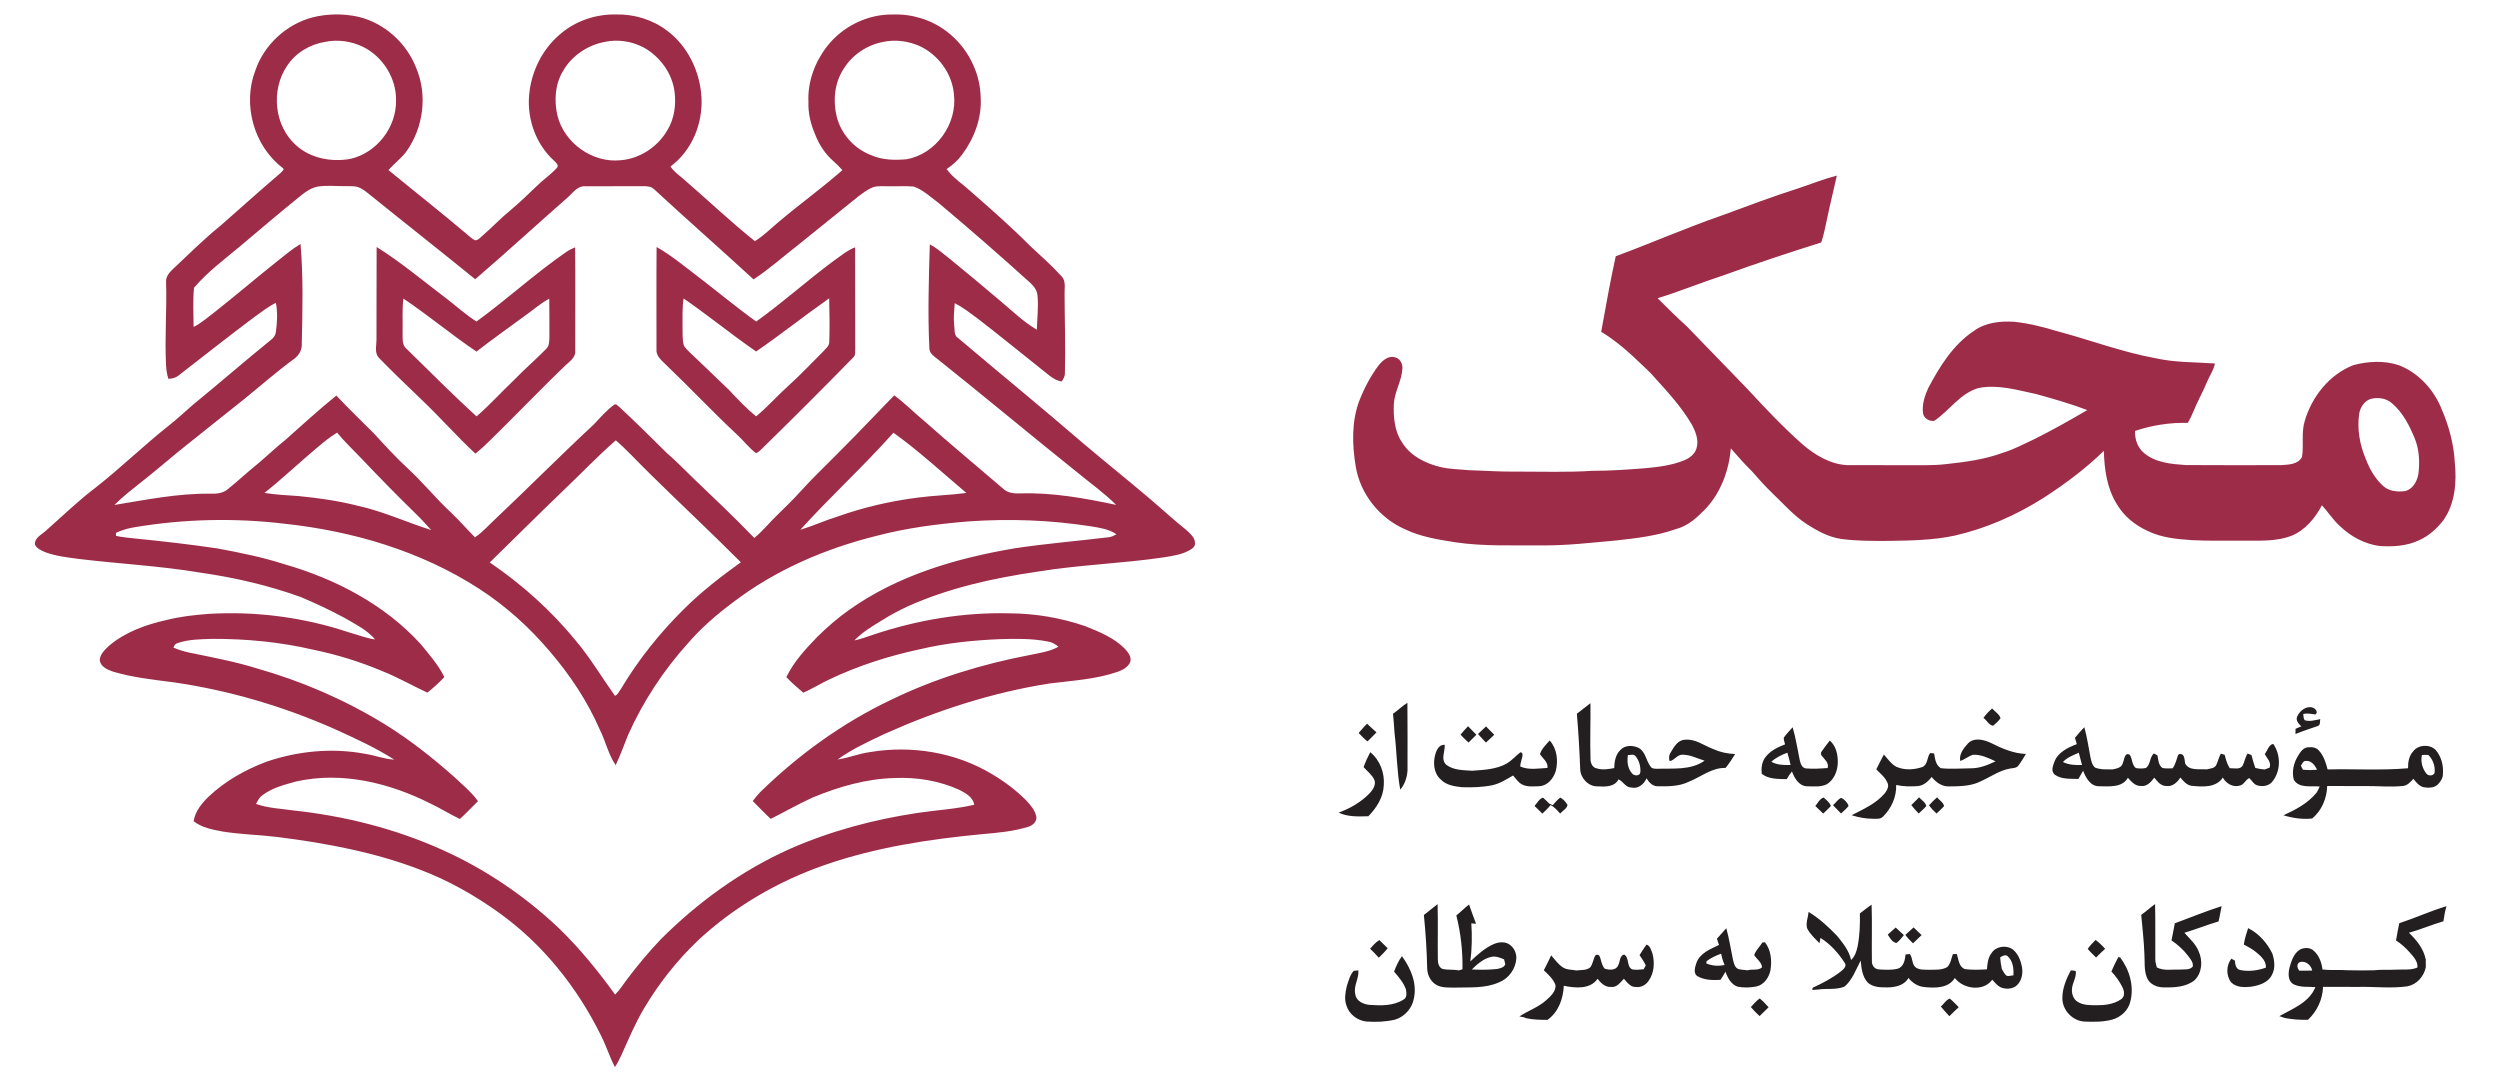 <?xml version="1.0" encoding="utf-8"?>
<!-- Generator: Adobe Illustrator 17.0.0, SVG Export Plug-In . SVG Version: 6.00 Build 0)  -->
<!DOCTYPE svg PUBLIC "-//W3C//DTD SVG 1.1//EN" "http://www.w3.org/Graphics/SVG/1.1/DTD/svg11.dtd">
<svg version="1.1" id="Layer_1" xmlns="http://www.w3.org/2000/svg" xmlns:xlink="http://www.w3.org/1999/xlink" x="0px" y="0px"
	 width="115px" height="50px" viewBox="0 0 115 50" enable-background="new 0 0 115 50" xml:space="preserve">
<g>
	<path fill="#9D2C49" d="M14.368,0.802c0.692-0.175,1.429-0.185,2.125-0.027c1.197,0.291,2.212,1.206,2.653,2.353
		c0.527,1.245,0.329,2.74-0.449,3.835c-0.237,0.323-0.568,0.558-0.826,0.861c1.192,0.98,2.405,1.932,3.581,2.93
		c0.125,0.106,0.245,0.221,0.391,0.298c0.156,0.016,0.256-0.139,0.367-0.224c0.432-0.37,0.818-0.789,1.26-1.147
		c0.407-0.345,0.797-0.708,1.177-1.082c0.31-0.309,0.676-0.557,0.973-0.879c0.104-0.123-0.047-0.239-0.127-0.322
		c-0.827-0.742-1.243-1.887-1.156-2.987C24.42,3.343,24.916,2.3,25.734,1.6c0.709-0.627,1.66-0.956,2.604-0.934
		c0.845-0.021,1.696,0.242,2.368,0.759c0.943,0.716,1.497,1.88,1.562,3.053c0.069,1.203-0.443,2.459-1.426,3.179
		c0.14,0.222,0.356,0.374,0.554,0.54c1.114,0.959,2.179,1.978,3.328,2.896c0.408-0.249,0.742-0.593,1.107-0.895
		c0.958-0.809,1.976-1.544,2.919-2.371c-0.127-0.145-0.262-0.283-0.407-0.409c-0.39-0.337-0.677-0.781-0.857-1.261
		c-0.198-0.462-0.317-0.961-0.298-1.466c-0.045-0.918,0.293-1.831,0.851-2.551c0.714-0.924,1.867-1.493,3.038-1.473
		c0.884-0.031,1.773,0.245,2.476,0.783c0.936,0.709,1.536,1.854,1.558,3.03c0.058,0.947-0.295,1.883-0.856,2.635
		c-0.192,0.264-0.441,0.481-0.711,0.662c0.294,0.408,0.727,0.677,1.093,1.013c0.926,0.815,1.858,1.625,2.728,2.502
		c0.491,0.462,1.002,0.906,1.456,1.406c0.223,0.216,0.141,0.547,0.149,0.823c0.004,1.213,0.049,2.427,0.015,3.639
		c0.006,0.148-0.067,0.276-0.151,0.391c-0.394-0.07-0.669-0.377-0.975-0.606c-0.969-0.766-1.923-1.551-2.902-2.304
		c-0.336-0.247-0.666-0.506-1.039-0.695c-0.027,0.338-0.064,0.677-0.025,1.016c0.024,0.171-0.006,0.369,0.098,0.519
		c1.954,1.654,3.937,3.274,5.876,4.946c0.989,0.838,2.004,1.647,2.991,2.487c0.568,0.479,1.111,0.988,1.694,1.451
		c0.187,0.176,0.449,0.373,0.415,0.662c-0.001,0.126-0.115,0.201-0.208,0.262c-0.369,0.221-0.804,0.28-1.221,0.349
		c-1.929,0.285-3.885,0.34-5.809,0.658c-2.045,0.298-4.088,0.751-5.981,1.599c-0.393,0.19-0.784,0.388-1.151,0.624
		c-0.453,0.28-0.924,0.551-1.295,0.94c0.298-0.059,0.582-0.168,0.869-0.264c2.009-0.672,4.133-1.035,6.254-0.982
		c1.184,0.005,2.368,0.203,3.488,0.588c0.653,0.262,1.333,0.533,1.834,1.045c0.145,0.159,0.312,0.368,0.247,0.598
		c-0.1,0.243-0.349,0.377-0.584,0.46c-1.008,0.346-2.08,0.404-3.13,0.536c-2.604,0.408-5.133,1.223-7.538,2.296
		c-0.758,0.359-1.53,0.708-2.214,1.201c0.504-0.071,0.98-0.272,1.485-0.34c1.914-0.324,3.948,0.008,5.618,1.012
		c0.577,0.343,1.121,0.748,1.593,1.228c0.191,0.208,0.385,0.438,0.446,0.721c0.04,0.231-0.165,0.415-0.369,0.473
		c-0.682,0.216-1.402,0.276-2.112,0.339c-2.449,0.232-4.906,0.606-7.238,1.415c-2.168,0.753-4.197,1.932-5.875,3.504
		c-0.951,0.917-1.778,1.961-2.45,3.098c-0.412,0.69-0.719,1.435-1.05,2.165c-0.084,0.184-0.176,0.365-0.29,0.532
		c-0.245-0.468-0.399-0.976-0.638-1.446c-1.092-2.215-2.677-4.211-4.694-5.652c-1.123-0.807-2.338-1.493-3.633-1.982
		c-2.096-0.806-4.318-1.219-6.539-1.5c-0.84-0.103-1.688-0.119-2.525-0.251c-0.469-0.089-0.963-0.175-1.349-0.476
		c0.068-0.456,0.371-0.827,0.695-1.137c0.756-0.715,1.681-1.234,2.651-1.6c1.445-0.494,3.013-0.647,4.52-0.369
		c0.458,0.069,0.897,0.247,1.363,0.271c-0.86-0.547-1.789-0.973-2.715-1.393c-2.373-1.054-4.887-1.797-7.459-2.166
		c-0.925-0.12-1.86-0.219-2.758-0.487c-0.254-0.085-0.574-0.223-0.617-0.522c0.009-0.279,0.234-0.484,0.422-0.664
		c0.747-0.636,1.696-0.977,2.641-1.188c0.627-0.158,1.271-0.233,1.915-0.282c2.196-0.136,4.42,0.155,6.506,0.855
		c0.394,0.108,0.777,0.264,1.184,0.319c-0.379-0.447-0.917-0.707-1.414-0.996c-0.648-0.349-1.314-0.663-1.992-0.949
		c-1.497-0.544-3.056-0.903-4.631-1.128c-1.857-0.312-3.741-0.405-5.609-0.632c-0.516-0.071-1.043-0.127-1.534-0.311
		c-0.182-0.078-0.39-0.165-0.472-0.359c-0.01-0.306,0.311-0.444,0.503-0.623c0.767-0.675,1.499-1.391,2.316-2.006
		c1.145-0.901,2.192-1.921,3.334-2.826c0.381-0.301,0.737-0.632,1.103-0.951c1.231-1.005,2.43-2.05,3.665-3.049
		c0.084-0.082,0.149-0.186,0.164-0.303c0.062-0.447,0.09-0.906,0.002-1.351c-0.364,0.18-0.682,0.434-1.01,0.668
		c-1.149,0.858-2.271,1.75-3.406,2.626c-0.146,0.134-0.333,0.203-0.532,0.197c-0.058-0.201-0.095-0.407-0.104-0.615
		c-0.067-1.279,0.042-2.558,0.001-3.838c-0.016-0.236,0.142-0.427,0.303-0.579c0.732-0.688,1.444-1.4,2.228-2.031
		c0.911-0.803,1.816-1.615,2.739-2.404c0.053-0.062,0.21-0.163,0.086-0.236c-1.328-1.013-1.849-2.93-1.247-4.484
		C12.151,2.062,13.165,1.121,14.368,0.802 M14.944,1.928c-0.7,0.116-1.358,0.512-1.745,1.112c-0.743,1.098-0.588,2.738,0.408,3.632
		c0.664,0.61,1.632,0.793,2.502,0.638c1.213-0.268,2.129-1.45,2.109-2.689c0.016-1.027-0.607-2.019-1.526-2.47
		C16.154,1.893,15.531,1.805,14.944,1.928 M27.823,1.926c-0.795,0.148-1.528,0.641-1.928,1.348c-0.365,0.604-0.41,1.356-0.255,2.032
		c0.306,1.267,1.607,2.2,2.907,2.065c0.877-0.07,1.69-0.601,2.135-1.355c0.338-0.536,0.429-1.196,0.345-1.817
		c-0.116-0.847-0.677-1.604-1.419-2.016C29.065,1.899,28.424,1.797,27.823,1.926 M40.627,1.928
		c-0.744,0.139-1.425,0.594-1.821,1.242c-0.419,0.64-0.498,1.458-0.318,2.191c0.199,0.8,0.808,1.483,1.58,1.774
		c0.507,0.229,1.076,0.237,1.621,0.192c1.36-0.228,2.362-1.637,2.191-2.995c-0.081-0.954-0.725-1.821-1.589-2.219
		C41.771,1.888,41.183,1.807,40.627,1.928 M13.862,8.979c-0.947,0.764-1.873,1.552-2.802,2.336
		c-0.733,0.615-1.515,1.191-2.136,1.923c-0.056,0.596-0.025,1.201-0.018,1.801c0.338-0.166,0.621-0.418,0.919-0.643
		c0.967-0.764,1.906-1.562,2.869-2.333c0.368-0.291,0.727-0.597,1.13-0.84c0.13,1.517,0.092,3.043,0.058,4.564
		c0.02,0.291-0.124,0.564-0.362,0.727c-0.773,0.567-1.495,1.2-2.239,1.806c-1.023,0.823-2.059,1.631-3.08,2.458
		c-0.553,0.453-1.092,0.921-1.656,1.361c-0.438,0.349-0.886,0.69-1.281,1.089c1.448-0.236,2.899-0.533,4.373-0.518
		c0.29,0.008,0.603-0.004,0.836-0.203c0.48-0.384,0.927-0.808,1.407-1.193c0.421-0.355,0.818-0.736,1.249-1.079
		c0.775-0.686,1.536-1.39,2.343-2.039c0.56,0.594,1.147,1.16,1.724,1.737c0.515,0.558,1.023,1.122,1.584,1.635
		c0.688,0.637,1.278,1.371,1.966,2.008c0.386,0.362,0.729,0.767,1.103,1.141c0.34-0.226,0.608-0.538,0.906-0.813
		c1.528-1.443,3.007-2.937,4.547-4.367c0.301-0.316,0.585-0.654,0.94-0.912c0.09-0.078,0.176,0.045,0.245,0.092
		c0.745,0.691,1.465,1.409,2.188,2.122c0.427,0.373,0.827,0.775,1.23,1.173c0.942,0.899,1.888,1.795,2.792,2.733
		c0.391-0.315,0.701-0.714,1.063-1.059c0.369-0.363,0.743-0.721,1.088-1.107c0.573-0.635,1.199-1.22,1.797-1.832
		c0.845-0.839,1.656-1.71,2.489-2.56c0.488,0.353,0.906,0.788,1.37,1.169c1.2,1.062,2.432,2.089,3.65,3.13
		c0.218,0.21,0.529,0.221,0.814,0.21c1.477-0.043,2.937,0.224,4.375,0.529c-0.535-0.536-1.156-0.975-1.739-1.456
		c-2.152-1.722-4.268-3.489-6.422-5.209c-0.182-0.152-0.445-0.292-0.432-0.567c-0.076-1.582-0.024-3.167,0.021-4.749
		c0.334,0.163,0.603,0.423,0.897,0.645c0.766,0.623,1.527,1.254,2.278,1.895c0.574,0.472,1.106,1.008,1.751,1.384
		c0.009-0.526,0.082-1.054,0.027-1.579c-0.019-0.228-0.159-0.419-0.321-0.569c-1.38-1.247-2.78-2.471-4.205-3.665
		c-0.373-0.276-0.719-0.616-1.163-0.773c-0.386-0.036-0.775-0.003-1.163-0.015c-0.273,0.01-0.566-0.044-0.817,0.09
		c-0.382,0.195-0.701,0.486-1.035,0.751c-0.773,0.621-1.541,1.247-2.315,1.867c-0.679,0.527-1.323,1.105-2.042,1.577
		c-1.519-1.398-3.072-2.758-4.587-4.16c-0.139-0.124-0.334-0.129-0.51-0.127c-0.889,0.005-1.779-0.001-2.668,0.003
		c-0.356-0.01-0.556,0.322-0.797,0.525c-1.419,1.245-2.809,2.522-4.241,3.752c-1.633-1.328-3.289-2.628-4.926-3.951
		c-0.143-0.113-0.29-0.229-0.464-0.288c-0.195-0.06-0.403-0.037-0.603-0.044c-0.41,0.005-0.824-0.043-1.232,0.018
		C14.343,8.629,14.089,8.796,13.862,8.979 M14.546,20.627c-0.801,0.675-1.563,1.395-2.382,2.048c0.525,0.081,1.056,0.11,1.584,0.145
		c0.911,0.089,1.819,0.219,2.707,0.445c1.163,0.255,2.249,0.759,3.38,1.117c-0.242-0.269-0.486-0.536-0.746-0.787
		c-0.833-0.812-1.647-1.643-2.446-2.487c-0.379-0.401-0.787-0.776-1.133-1.208C15.163,20.103,14.855,20.369,14.546,20.627
		 M36.815,24.37c0.586-0.177,1.143-0.434,1.728-0.614c1.193-0.422,2.434-0.71,3.69-0.868c0.737-0.097,1.482-0.114,2.219-0.212
		c-1.107-0.936-2.176-1.926-3.354-2.771C39.728,21.446,38.198,22.839,36.815,24.37 M25.855,22.619
		c-1.12,1.073-2.215,2.173-3.326,3.254c1.482,1.01,2.832,2.217,3.967,3.609c0.666,0.79,1.191,1.686,1.792,2.525
		c0.137-0.047,0.187-0.207,0.272-0.312c0.802-1.345,1.788-2.579,2.902-3.679c0.802-0.8,1.699-1.491,2.617-2.152
		c-1.38-1.383-2.809-2.715-4.199-4.087c-0.52-0.506-1.006-1.046-1.552-1.523C27.469,21.004,26.682,21.833,25.855,22.619
		 M6.213,24.249c-0.303,0.048-0.601,0.129-0.878,0.262c0,0.034,0,0.103,0.001,0.138c0.286,0.072,0.582,0.082,0.873,0.122
		c1.271,0.125,2.54,0.271,3.802,0.459c1.032,0.191,2.063,0.4,3.062,0.722c2.353,0.675,4.617,1.852,6.281,3.678
		c0.393,0.481,0.808,0.955,1.086,1.515c-0.241,0.26-0.506,0.495-0.78,0.716c-0.696-0.321-1.361-0.707-2.075-0.99
		c-1.017-0.428-2.076-0.758-3.157-0.98c-1.523-0.357-3.091-0.508-4.654-0.503c-0.534,0.016-1.084,0.019-1.595,0.191
		c-0.107,0.025-0.172,0.11-0.199,0.212c0.236,0.099,0.48,0.178,0.731,0.23c1.045,0.217,2.097,0.409,3.117,0.729
		c2.053,0.581,4.028,1.438,5.849,2.552c1.14,0.702,2.195,1.533,3.196,2.419c0.386,0.363,0.803,0.701,1.115,1.133
		c-0.282,0.269-0.543,0.559-0.833,0.819c-0.458-0.214-0.884-0.489-1.342-0.703c-1.89-0.958-4.091-1.495-6.194-1.021
		c-0.535,0.149-1.097,0.288-1.547,0.632c-0.141,0.097-0.219,0.251-0.292,0.401c0.542,0.192,1.123,0.215,1.688,0.295
		c2.374,0.253,4.72,0.843,6.899,1.826c1.958,0.882,3.761,2.102,5.322,3.576c0.97,0.934,1.819,1.983,2.606,3.072
		c0.222-0.22,0.384-0.489,0.573-0.735c0.469-0.621,0.969-1.218,1.504-1.784c1.72-1.726,3.73-3.183,5.958-4.181
		c1.879-0.827,3.88-1.36,5.908-1.66c0.859-0.129,1.731-0.173,2.578-0.373c-0.056-0.342-0.379-0.523-0.658-0.671
		c-0.936-0.434-1.98-0.602-3.004-0.558c-1.307,0.031-2.583,0.403-3.783,0.901c-0.653,0.299-1.276,0.656-1.917,0.978
		c-0.288-0.261-0.552-0.548-0.828-0.821c0.107-0.137,0.215-0.273,0.334-0.399c1.763-1.725,3.789-3.191,6.02-4.253
		c2.023-0.982,4.191-1.645,6.397-2.066c0.445-0.093,0.908-0.154,1.311-0.379c-0.14-0.122-0.304-0.214-0.489-0.24
		c-0.719-0.144-1.458-0.129-2.187-0.11c-1.245,0.053-2.493,0.179-3.708,0.468c-1.423,0.305-2.821,0.753-4.137,1.377
		c-0.414,0.189-0.796,0.44-1.216,0.619c-0.266-0.232-0.54-0.456-0.779-0.716c0.342-0.712,0.886-1.296,1.43-1.859
		c0.45-0.441,0.926-0.856,1.441-1.221c2.248-1.605,4.959-2.395,7.654-2.849c1.434-0.215,2.88-0.334,4.319-0.508
		c0.123-0.014,0.233-0.077,0.341-0.134c-0.343-0.24-0.766-0.298-1.168-0.365c-1.854-0.288-3.739-0.36-5.61-0.229
		c-1.436,0.115-2.872,0.301-4.268,0.668c-2.355,0.586-4.638,1.567-6.575,3.043c-0.753,0.56-1.467,1.177-2.083,1.886
		c-1.13,1.254-2.071,2.683-2.761,4.225c-0.186,0.466-0.356,0.938-0.571,1.393c-0.338-0.491-0.458-1.091-0.723-1.619
		c-0.573-1.326-1.384-2.54-2.324-3.634c-0.934-1.101-2.019-2.076-3.232-2.861c-2.679-1.735-5.818-2.658-8.974-2.995
		C10.79,23.82,8.475,23.87,6.213,24.249 M82.714,8.666c0.593-0.197,1.175-0.432,1.782-0.589c-0.147,0.656-0.311,1.306-0.445,1.965
		c-0.086,0.372-0.149,0.749-0.273,1.111c-1.503,0.473-2.998,0.967-4.479,1.506c-1.023,0.332-2.021,0.743-3.049,1.06
		c0.44,0.443,0.887,0.879,1.349,1.299c0.923,0.949,1.84,1.904,2.763,2.853c0.821,0.89,1.654,1.773,2.562,2.576
		c0.579,0.494,1.28,0.915,2.06,0.95c0.914,0.004,1.828,0,2.743,0.001c0.589-0.005,1.18,0.022,1.767-0.046
		c0.893-0.097,1.795-0.212,2.642-0.526c0.503-0.153,0.966-0.404,1.441-0.624c0.83-0.413,1.638-0.871,2.439-1.339
		c-0.768-0.292-1.558-0.516-2.349-0.735c-0.867-0.184-1.759-0.456-2.65-0.28c-0.849,0.238-1.341,1.04-2.043,1.512
		c-0.225,0.029-0.479-0.113-0.515-0.351c-0.052-0.397,0.074-0.795,0.238-1.153c0.525-0.995,1.143-1.997,2.099-2.632
		c0.53-0.391,1.218-0.462,1.857-0.423c0.676,0.072,1.339,0.24,1.989,0.437c1.51,0.402,2.98,0.961,4.522,1.242
		c0.894,0.201,1.814,0.175,2.723,0.24c-0.057,0.312-0.251,0.571-0.369,0.859c-0.109,0.257-0.227,0.51-0.353,0.758
		c-0.188,0.365-0.316,0.759-0.525,1.114c-0.824-0.02-1.646,0.11-2.427,0.371c-0.015,0.378,0.113,0.774,0.414,1.017
		c0.524,0.445,1.25,0.506,1.908,0.553c1.461,0.012,2.924,0.004,4.385,0.004c0.34-0.022,0.796-0.027,0.973-0.378
		c0.09-0.553-0.042-1.13,0.132-1.675c0.331-1.11,1.136-2.123,2.232-2.547c0.676-0.182,1.418-0.22,2.09,0.003
		c0.904,0.347,1.604,1.119,1.964,2.007c0.336,0.778,0.563,1.61,0.61,2.459c0.093,0.91,0.016,1.904-0.529,2.672
		c-0.292,0.375-0.657,0.708-1.094,0.904c-0.571,0.279-1.227,0.318-1.851,0.273c-0.675-0.094-1.305-0.431-1.795-0.899
		c-0.323-0.287-0.553-0.656-0.843-0.973c-0.31,0.592-0.769,1.143-1.399,1.404c-0.68,0.261-1.423,0.224-2.137,0.225
		c-0.821-0.007-1.643,0.018-2.463-0.025c-0.683-0.048-1.386-0.114-2.009-0.419c-0.583-0.264-1.107-0.684-1.43-1.244
		c-0.453-0.726-0.571-1.602-0.593-2.443c-0.839,0.815-1.78,1.519-2.761,2.154c-1.264,0.801-2.652,1.417-4.114,1.747
		c-0.984,0.21-1.994,0.223-2.995,0.24c-0.735,0.003-1.474,0.009-2.204-0.089c-0.583-0.081-1.108-0.373-1.597-0.685
		c-0.588-0.383-1.049-0.917-1.554-1.396c-0.339-0.326-0.655-0.675-0.962-1.03c-0.343-0.334-0.656-0.695-0.971-1.054
		c-0.091,1.022-0.462,2.041-1.177,2.793c-0.379,0.388-0.801,0.778-1.341,0.915c-0.879,0.311-1.808,0.421-2.73,0.523
		c-1.164,0.105-2.327,0.244-3.497,0.23c-1.306-0.011-2.62,0.049-3.917-0.141c-0.791-0.127-1.599-0.248-2.326-0.601
		c-1.171-0.508-2.061-1.625-2.267-2.887c-0.166-0.994-0.197-2.043,0.155-3.002c0.225-0.582,0.518-1.141,0.89-1.643
		c0.177-0.218,0.434-0.457,0.74-0.384c0.24,0.042,0.377,0.292,0.362,0.521c-0.029,0.57-0.369,1.071-0.395,1.641
		c-0.023,0.608,0.032,1.26,0.389,1.775c0.375,0.599,1.044,0.938,1.712,1.106c0.444,0.117,0.906,0.108,1.36,0.157
		c0.733,0.018,1.464,0.077,2.197,0.063c1.164-0.001,2.33,0.04,3.492-0.036c0.796,0.002,1.588-0.056,2.381-0.116
		c0.621-0.058,1.251-0.129,1.832-0.37c0.238-0.099,0.468-0.271,0.553-0.525c0.129-0.382-0.03-0.784-0.211-1.121
		c-0.456-0.774-1.06-1.445-1.662-2.106c-0.314-0.373-0.69-0.685-1.038-1.025c-0.455-0.419-0.936-0.814-1.467-1.132
		c0.212-1.16,0.415-2.322,0.669-3.474c1.643-0.607,3.247-1.312,4.902-1.884C80.385,9.477,81.539,9.04,82.714,8.666 M109.049,18.352
		c-0.288,0.092-0.469,0.375-0.523,0.66c-0.11,0.712,0.021,1.443,0.3,2.102c0.179,0.47,0.436,0.92,0.817,1.257
		c0.264,0.227,0.638,0.264,0.972,0.222c0.362-0.073,0.568-0.438,0.63-0.776c0.069-0.553,0.045-1.13-0.168-1.652
		c-0.245-0.595-0.549-1.193-1.047-1.615C109.766,18.315,109.382,18.263,109.049,18.352 M17.325,11.362
		c1.127,0.703,2.145,1.566,3.204,2.365c0.463,0.355,0.897,0.749,1.388,1.064c1.413-1.025,2.7-2.217,4.14-3.206
		c0.123-0.087,0.26-0.151,0.399-0.208c0.018,1.585,0.002,3.169,0.005,4.754c0.032,0.327-0.286,0.51-0.487,0.71
		c-0.897,0.864-1.762,1.761-2.646,2.638c-0.482,0.467-0.936,0.966-1.459,1.388c-0.862-0.799-1.636-1.686-2.489-2.494
		c-0.65-0.63-1.31-1.251-1.94-1.902c-0.222-0.219-0.124-0.552-0.122-0.827C17.327,14.218,17.314,12.79,17.325,11.362 M18.52,15.303
		c0.01,0.25-0.045,0.561,0.177,0.738c1.07,1.043,2.118,2.108,3.225,3.112c0.609-0.526,1.149-1.126,1.732-1.681
		c0.472-0.489,0.989-0.932,1.465-1.417c0.153-0.135,0.145-0.357,0.153-0.544c0.001-0.59,0.001-1.182-0.006-1.772
		c-0.421,0.223-0.772,0.548-1.162,0.817c-0.73,0.537-1.471,1.061-2.186,1.617c-1.149-0.773-2.21-1.667-3.36-2.437
		C18.488,14.256,18.534,14.782,18.52,15.303 M30.203,11.362c0.631,0.356,1.192,0.819,1.767,1.256
		c0.943,0.718,1.852,1.48,2.815,2.173c1.236-0.884,2.365-1.906,3.587-2.809c0.312-0.215,0.605-0.47,0.964-0.605
		c0.006,1.56-0.001,3.121,0.005,4.681c-0.011,0.126,0.023,0.279-0.082,0.375c-1.378,1.408-2.771,2.801-4.179,4.178
		c-0.095,0.085-0.181,0.19-0.301,0.238c-0.323-0.245-0.569-0.574-0.866-0.847c-1.121-1.047-2.172-2.165-3.28-3.225
		c-0.197-0.197-0.466-0.401-0.435-0.713C30.2,14.497,30.189,12.93,30.203,11.362 M34.782,16.169
		c-1.134-0.783-2.202-1.657-3.335-2.44c-0.071,0.431-0.045,0.869-0.05,1.303c0.004,0.288-0.016,0.583,0.061,0.864
		c0.07,0.126,0.183,0.221,0.282,0.323c0.593,0.573,1.197,1.134,1.786,1.71c0.402,0.424,0.799,0.856,1.257,1.222
		c0.514-0.421,0.952-0.925,1.445-1.37c0.577-0.517,1.108-1.082,1.656-1.63c0.108-0.125,0.266-0.244,0.263-0.426
		c0.023-0.667,0.011-1.335-0.005-2.002C37.008,14.52,35.923,15.383,34.782,16.169L34.782,16.169z"/>
	<path fill="#231F20" d="M64.077,32.837c0.229-0.16,0.424-0.364,0.664-0.507c0.013,1.039,0.003,2.079,0.005,3.118
		c-0.022,0.313-0.127,0.637-0.335,0.877c-0.156-0.853-0.156-1.725-0.26-2.584C64.122,33.44,64.115,33.137,64.077,32.837
		 M72.536,32.833c0.21-0.159,0.414-0.327,0.625-0.486c0.01,0.858-0.026,1.717,0.003,2.576c-0.002,0.178,0.089,0.387,0.283,0.421
		c0.263,0.088,0.54,0.035,0.806-0.012c0.008-0.293,0.058-0.61,0.277-0.824c0.213-0.246,0.597-0.236,0.866-0.095
		c0.307,0.186,0.323,0.582,0.529,0.845c0.059,0.108,0.187,0.1,0.295,0.106c0.738-0.029,1.55,0.081,2.192-0.373
		c-0.341-0.101-0.669-0.282-1.032-0.274c-0.233,0.003-0.354,0.255-0.577,0.297c-0.04-0.133-0.038-0.275,0.044-0.392
		c0.149-0.256,0.332-0.589,0.669-0.594c0.475-0.047,0.867,0.27,1.29,0.429c0.318,0.143,0.661,0.217,1.01,0.229
		c-0.134,0.222-0.278,0.438-0.44,0.64c-0.629-0.021-1.13,0.41-1.686,0.632c-0.457,0.225-0.977,0.22-1.474,0.209
		c-0.218-0.014-0.371-0.192-0.475-0.365c-0.117,0.271-0.387,0.501-0.7,0.423c-0.267,0.005-0.37-0.284-0.59-0.372
		c-0.189,0.36-0.624,0.34-0.971,0.319c-0.419,0.008-0.779-0.38-0.791-0.789C72.657,34.53,72.609,33.681,72.536,32.833
		 M74.883,34.733c-0.042,0.29-0.017,0.606,0.185,0.836c0.088,0.129,0.371,0.147,0.387-0.047c0.023-0.262-0.055-0.542-0.225-0.744
		C75.146,34.673,74.996,34.738,74.883,34.733 M105.662,32.981c0.109-0.268,0.399-0.514,0.704-0.438
		c0.129,0.036,0.297,0.212,0.141,0.324c-0.186-0.029-0.373-0.065-0.558-0.025c0.015,0.095,0.006,0.203,0.065,0.287
		c0.237,0.08,0.482-0.007,0.718-0.049c-0.027,0.103,0.021,0.258-0.102,0.312c-0.347,0.12-0.697,0.234-1.038,0.373
		c0.001-0.06,0.003-0.18,0.003-0.24c0.088-0.038,0.176-0.076,0.266-0.113C105.744,33.303,105.603,33.156,105.662,32.981
		 M91.239,33.024c0.112-0.163,0.251-0.305,0.399-0.435c0.127,0.146,0.333,0.26,0.387,0.451c-0.098,0.129-0.216,0.244-0.342,0.345
		C91.488,33.355,91.392,33.131,91.239,33.024 M62.498,33.716c0.124-0.146,0.253-0.288,0.385-0.427
		c0.145,0.133,0.287,0.269,0.436,0.399c-0.134,0.143-0.276,0.278-0.414,0.417C62.756,33.989,62.626,33.853,62.498,33.716
		 M67.184,33.794c0.111-0.133,0.226-0.262,0.346-0.388c0.13,0.127,0.258,0.258,0.383,0.392c-0.121,0.119-0.24,0.237-0.36,0.358
		C67.423,34.041,67.301,33.918,67.184,33.794 M67.989,33.764c0.123-0.115,0.246-0.232,0.368-0.349
		c0.129,0.125,0.255,0.253,0.379,0.385c-0.126,0.121-0.253,0.241-0.383,0.358C68.23,34.028,68.106,33.898,67.989,33.764
		 M82.051,33.937c0.122-0.172,0.269-0.325,0.41-0.482c0.148,0.494,0.221,1.006,0.327,1.509c0.036,0.153,0.101,0.368,0.288,0.383
		c0.331,0.029,0.665,0.007,0.996-0.018c0.068-0.244-0.142-0.394-0.271-0.564c-0.058-0.064-0.047-0.159,0.01-0.219
		c0.112-0.165,0.236-0.323,0.359-0.48c0.296,0.253,0.381,0.668,0.367,1.041c-0.012,0.372-0.176,0.766-0.501,0.967
		c-0.279,0.139-0.604,0.097-0.905,0.095c-0.375-0.002-0.585-0.375-0.702-0.683c-0.088,0.113-0.17,0.232-0.242,0.356
		c-0.39-0.015-0.822,0.011-1.147-0.247c-0.027-0.253,0.001-0.52,0.148-0.736c0.222-0.312,0.576-0.486,0.925-0.619
		C82.087,34.14,82.051,34.04,82.051,33.937 M81.479,35.042c0.272,0.151,0.586,0.157,0.889,0.146
		c-0.042-0.19-0.097-0.377-0.149-0.565C81.953,34.723,81.692,34.848,81.479,35.042 M95.449,33.939
		c0.138-0.166,0.275-0.334,0.431-0.484c0.126,0.447,0.19,0.909,0.278,1.364c0.04,0.171,0.07,0.369,0.214,0.489
		c0.258,0.107,0.543,0.079,0.817,0.084c0.181-0.043,0.419-0.076,0.462-0.297c0.071-0.144,0.078-0.518,0.321-0.371
		c0.123,0.182,0.088,0.46,0.277,0.607c0.149,0.027,0.308,0.029,0.458-0.002c0.227-0.154,0.168-0.49,0.369-0.67
		c0.041,0.022,0.123,0.065,0.164,0.087c0.049,0.2,0.043,0.458,0.237,0.583c0.151,0.03,0.307,0.016,0.462,0.014
		c0.135-0.174,0.172-0.393,0.247-0.595c0.051-0.098,0.151-0.066,0.23-0.021c0.078,0.114,0.082,0.258,0.099,0.392
		c0.189,0.355,0.659,0.242,0.991,0.274c0.149-0.047,0.352-0.036,0.438-0.195c0.084-0.172,0.121-0.364,0.215-0.532
		c0.045,0.014,0.134,0.043,0.178,0.058c0.053,0.212,0.108,0.429,0.233,0.614c0.2-0.008,0.473,0.084,0.598-0.129
		c0.083-0.179,0.112-0.381,0.223-0.547c0.044,0.018,0.132,0.053,0.176,0.071c0.053,0.199,0.105,0.397,0.175,0.591
		c0.14,0.036,0.283,0.062,0.43,0.073c0.075-0.03,0.151-0.058,0.228-0.084c0.095-0.247-0.117-0.426-0.221-0.623
		c0.121-0.153,0.179-0.438,0.39-0.471c0.343,0.49,0.353,1.2-0.004,1.686c-0.145,0.225-0.429,0.297-0.68,0.234
		c-0.198-0.029-0.286-0.222-0.416-0.347c-0.167,0.063-0.226,0.277-0.403,0.334c-0.326,0.12-0.658-0.073-0.818-0.358
		c-0.306,0.477-0.945,0.429-1.435,0.378c-0.23-0.029-0.376-0.219-0.518-0.381c-0.138,0.224-0.37,0.438-0.653,0.389
		c-0.249,0.004-0.402-0.214-0.546-0.382c-0.145,0.197-0.344,0.422-0.616,0.382c-0.263,0.01-0.439-0.199-0.597-0.377
		c-0.263,0.465-0.87,0.395-1.323,0.39c-0.401,0.008-0.612-0.392-0.737-0.714c-0.075,0.125-0.147,0.252-0.217,0.379
		c-0.366-0.015-0.78,0.028-1.091-0.2c-0.183-0.157-0.08-0.412-0.01-0.598c0.168-0.434,0.619-0.648,1.027-0.803
		C95.504,34.136,95.476,34.037,95.449,33.939 M94.894,35.053c0.273,0.134,0.58,0.148,0.879,0.137
		c-0.047-0.189-0.099-0.376-0.149-0.564C95.368,34.742,95.089,34.839,94.894,35.053 M90.525,34.199
		c0.279-0.292,0.74-0.177,1.062-0.021c0.504,0.253,1.032,0.482,1.604,0.504c-0.11,0.182-0.216,0.367-0.346,0.535
		c-0.088,0.124-0.253,0.11-0.384,0.137c-0.479,0.082-0.88,0.375-1.315,0.57c-0.46,0.247-0.997,0.246-1.505,0.251
		c-0.319,0.007-0.591-0.195-0.782-0.433c-0.162,0.203-0.373,0.396-0.645,0.419c-0.33,0.023-0.666,0.02-0.99-0.052
		c0.021,0.542-0.219,1.073-0.599,1.451c-0.123,0.135-0.313,0.101-0.474,0.103c-0.332,0.001-0.66-0.063-0.975-0.162
		c0.543-0.283,1.133-0.536,1.533-1.02c0.097-0.134,0.202-0.316,0.111-0.479c-0.105-0.251-0.328-0.421-0.51-0.612
		c0.115-0.228,0.227-0.458,0.349-0.682c0.175,0.195,0.325,0.428,0.561,0.559c0.38,0.173,0.823,0.148,1.212,0.016
		c0.253-0.111,0.203-0.445,0.352-0.638c0.062-0.001,0.123,0.003,0.186,0.015c0.042,0.247,0.072,0.534,0.309,0.677
		c0.462,0.051,0.927,0.008,1.391,0.005c0.397,0.002,0.773-0.153,1.127-0.321c-0.328-0.153-0.679-0.324-1.048-0.301
		c-0.205,0.069-0.373,0.217-0.577,0.287C90.107,34.69,90.328,34.42,90.525,34.199 M70.837,34.69c0.079-0.245,0.28-0.438,0.449-0.628
		c0.337,0.376,0.398,0.923,0.281,1.398c-0.102,0.341-0.373,0.684-0.753,0.705c-0.267,0.009-0.556,0.047-0.801-0.082
		c-0.178-0.091-0.281-0.269-0.412-0.411c-0.311,0.182-0.621,0.382-0.98,0.454c-0.454,0.089-0.921,0.099-1.383,0.085
		c-0.34-0.04-0.71-0.093-0.96-0.352c-0.325-0.28-0.364-0.762-0.256-1.152c0.058-0.211,0.177-0.462,0.436-0.447
		c0.021,0.306-0.202,0.687,0.081,0.927c0.337,0.251,0.786,0.24,1.186,0.267c0.54-0.04,1.113-0.062,1.595-0.337
		c0.23-0.142,0.408-0.349,0.621-0.513c0.119,0.012,0.103,0.137,0.083,0.225c-0.038,0.141-0.084,0.282-0.094,0.429
		c0.392,0.176,0.838,0.09,1.254,0.066C71.219,35.053,70.969,34.892,70.837,34.69 M105.7,34.786c0.111-0.191,0.264-0.428,0.518-0.412
		c0.16-0.02,0.331,0.02,0.444,0.143c0.227,0.24,0.327,0.564,0.408,0.877c1.233-0.03,2.47,0.052,3.7-0.054
		c-0.005-0.279,0.045-0.578,0.245-0.789c0.237-0.301,0.744-0.324,1.017-0.062c0.263,0.297,0.372,0.707,0.343,1.099
		c0.007,0.196-0.108,0.369-0.24,0.502c-0.171,0.16-0.427,0.158-0.643,0.124c-0.213-0.051-0.348-0.232-0.479-0.39
		c-0.13,0.149-0.273,0.313-0.484,0.331c-0.568,0.058-1.138-0.001-1.706,0.003c-0.591,0-1.182,0.001-1.773-0.001
		c-0.012,0.558-0.253,1.141-0.693,1.494c-0.444,0.048-0.893-0.017-1.317-0.148c0.556-0.254,1.118-0.548,1.512-1.029
		c0.066-0.089,0.105-0.195,0.154-0.295c-0.396-0.041-0.949,0.101-1.191-0.313C105.416,35.502,105.507,35.105,105.7,34.786
		 M111.409,34.733c-0.069,0.301,0.019,0.627,0.214,0.864c0.101,0.123,0.377,0.086,0.374-0.096c0.016-0.282-0.09-0.576-0.293-0.773
		C111.604,34.72,111.506,34.721,111.409,34.733 M105.841,35.225c0.03,0.06,0.062,0.121,0.095,0.182c0.215,0.021,0.432,0.021,0.648,0
		c-0.094-0.2-0.257-0.422-0.503-0.406C105.946,34.987,105.903,35.138,105.841,35.225 M63.031,34.601
		c0.449,0.361,0.669,0.957,0.623,1.525c-0.022,0.55-0.334,1.038-0.709,1.421c-0.46,0.011-0.941,0.038-1.367-0.166
		c0.533-0.195,1.037-0.485,1.432-0.897c0.153-0.162,0.301-0.394,0.206-0.622c-0.114-0.229-0.322-0.388-0.49-0.574
		C62.809,35.051,62.915,34.823,63.031,34.601 M70.589,37.073c0.12-0.132,0.21-0.325,0.389-0.382
		c0.102,0.084,0.191,0.182,0.286,0.275c0.055,0.021,0.109,0.045,0.164,0.071c0.105-0.123,0.211-0.246,0.339-0.346
		c0.15,0.063,0.256,0.203,0.34,0.338c-0.038,0.178-0.229,0.265-0.34,0.395c-0.133-0.146-0.261-0.302-0.441-0.39
		c-0.114,0.142-0.244,0.27-0.377,0.392C70.83,37.306,70.71,37.188,70.589,37.073 M83.505,37.075
		c0.116-0.136,0.201-0.332,0.383-0.389c0.122,0.114,0.279,0.223,0.331,0.39c-0.108,0.126-0.234,0.234-0.353,0.348
		C83.747,37.306,83.628,37.188,83.505,37.075 M84.318,37.038c0.13-0.103,0.223-0.283,0.383-0.336
		c0.144,0.07,0.284,0.216,0.334,0.374c-0.103,0.127-0.23,0.232-0.347,0.345C84.564,37.293,84.44,37.165,84.318,37.038 M87.92,37.036
		c0.12-0.119,0.239-0.24,0.36-0.36c0.112,0.129,0.286,0.227,0.331,0.401c-0.106,0.125-0.232,0.231-0.35,0.344
		C88.141,37.297,88.026,37.17,87.92,37.036 M88.733,37.046c0.119-0.128,0.238-0.256,0.372-0.369c0.103,0.133,0.29,0.229,0.322,0.403
		c-0.105,0.125-0.232,0.229-0.347,0.342C88.952,37.307,88.835,37.182,88.733,37.046 M65.498,42.088
		c0.216-0.158,0.416-0.338,0.631-0.499c0.025,0.851-0.002,1.704,0.012,2.555c0,0.171,0.053,0.383,0.242,0.435
		c0.24,0.042,0.488,0.013,0.73,0.058c0.04-0.012,0.12-0.037,0.16-0.049c0.016-0.834-0.077-1.668-0.282-2.477
		c0.201-0.162,0.381-0.347,0.586-0.503c0.101,0.297,0.212,0.591,0.321,0.886c-0.054-0.005-0.162-0.014-0.217-0.019
		c0.04,0.584,0.028,1.17-0.045,1.75c0.325-0.308,0.665-0.617,1.08-0.799c0.24-0.103,0.553-0.127,0.763,0.055
		c0.179,0.141,0.278,0.369,0.273,0.596c-0.023,0.477-0.339,0.926-0.784,1.105c-0.649,0.295-1.377,0.227-2.069,0.247
		c-0.271-0.004-0.56,0.014-0.808-0.114c-0.272-0.147-0.43-0.452-0.44-0.756C65.633,43.732,65.581,42.908,65.498,42.088
		 M67.704,44.595c0.39,0.021,0.784,0.02,1.173-0.023c0.136-0.032,0.311-0.067,0.366-0.216c-0.016-0.076-0.034-0.151-0.054-0.225
		c-0.184-0.077-0.382-0.161-0.584-0.116C68.245,44.092,67.958,44.343,67.704,44.595 M98.496,42.084
		c0.221-0.155,0.418-0.34,0.638-0.496c0.021,0.851,0.001,1.703,0.01,2.554c0.001,0.122,0.041,0.239,0.069,0.358
		c0.322,0.172,0.696,0.086,1.045,0.1c0.2-0.017,0.456,0.034,0.606-0.132c0.044-0.198-0.11-0.354-0.214-0.501
		c-0.211-0.278-0.473-0.515-0.762-0.709c0.047-0.262,0.11-0.522,0.153-0.786c0.717-0.265,1.425-0.555,2.153-0.789
		c-0.05,0.234-0.082,0.471-0.142,0.703c-0.529,0.158-1.041,0.363-1.57,0.52c0.232,0.271,0.52,0.507,0.652,0.849
		c0.202,0.427,0.166,1.002-0.188,1.339c-0.401,0.318-0.943,0.336-1.432,0.325c-0.306-0.001-0.641-0.151-0.757-0.45
		c-0.139-0.349-0.092-0.732-0.116-1.097C98.621,43.273,98.549,42.679,98.496,42.084 M85.554,42.018
		c0.18-0.134,0.352-0.279,0.54-0.403c0.029,0.867-0.001,1.735,0.013,2.602c-0.009,0.179,0.123,0.366,0.312,0.375
		c0.295,0.02,0.603,0.039,0.891-0.036c0.265-0.099,0.321-0.402,0.345-0.65c0.062-0.01,0.127-0.018,0.192-0.022
		c0.152,0.172,0.083,0.466,0.275,0.616c0.18,0.132,0.419,0.098,0.63,0.11c0.274-0.011,0.575,0.025,0.82-0.125
		c0.161-0.156,0.184-0.397,0.262-0.597c0.059-0.001,0.12-0.001,0.182-0.001c0.08,0.245,0.088,0.588,0.373,0.693
		c0.334,0.042,0.674,0.028,1.01,0.01c0.021-0.258,0.044-0.535,0.212-0.746c0.188-0.308,0.637-0.377,0.936-0.2
		c0.274,0.191,0.406,0.525,0.463,0.843c0.06,0.32-0.025,0.696-0.303,0.893c-0.209,0.127-0.486,0.128-0.702,0.023
		c-0.148-0.08-0.25-0.217-0.362-0.337c-0.402,0.562-1.331,0.436-1.721-0.079c-0.286,0.471-0.894,0.469-1.376,0.42
		c-0.302-0.02-0.573-0.188-0.758-0.421c-0.183,0.342-0.602,0.429-0.958,0.434c-0.312,0.002-0.666,0.002-0.91-0.219
		c-0.257-0.271-0.292-0.662-0.329-1.015c-0.218,0.412-0.378,0.884-0.74,1.196c-0.387,0.165-0.821,0.073-1.227,0.138
		c-0.064,0.005-0.191,0.014-0.255,0.018c0.002-0.025,0.007-0.074,0.009-0.099c0.46-0.212,0.916-0.449,1.315-0.763
		c0.105-0.09,0.272-0.231,0.166-0.381c-0.291-0.449-0.658-0.869-1.117-1.15c-0.012,0.061-0.035,0.182-0.047,0.242
		c-0.205-0.215-0.44-0.419-0.569-0.69c-0.068-0.249,0.049-0.501,0.07-0.749c0.488,0.297,0.914,0.688,1.308,1.1
		c0.272,0.332,0.554,0.68,0.646,1.112c0.177-0.164,0.252-0.399,0.3-0.628C85.549,43.033,85.565,42.524,85.554,42.018 M92.008,44.038
		c0.01,0.179,0.04,0.358,0.075,0.534c0.07,0.112,0.121,0.247,0.239,0.321c0.097,0.014,0.195-0.016,0.294-0.029
		c0.023-0.31-0.023-0.664-0.266-0.882C92.238,43.893,92.107,43.98,92.008,44.038 M110.365,42.469
		c0.732-0.24,1.435-0.564,2.174-0.784c-0.073,0.225-0.103,0.461-0.142,0.694c-0.536,0.156-1.049,0.379-1.587,0.528
		c0.356,0.338,0.678,0.738,0.775,1.232c0,0.117,0.001,0.235,0.002,0.353c-0.086,0.421-0.408,0.792-0.838,0.877
		c-0.753,0.109-1.513,0.012-2.269,0.029c-0.541-0.001-1.082,0.003-1.621-0.002c-0.016,0.574-0.273,1.122-0.691,1.514
		c-0.354,0.012-0.706-0.017-1.054-0.079c-0.089-0.031-0.177-0.06-0.263-0.089c0.612-0.343,1.38-0.632,1.657-1.336
		c-0.337-0.024-0.701,0.026-1.01-0.133c-0.262-0.153-0.242-0.499-0.182-0.755c0.088-0.316,0.199-0.679,0.506-0.851
		c0.192-0.084,0.449-0.088,0.609,0.067c0.247,0.216,0.367,0.545,0.403,0.864c0.386,0.044,0.779,0.005,1.169,0.034
		c0.389,0.01,0.779,0.008,1.169,0.003c0.362-0.042,0.727-0.014,1.09-0.032c0.314-0.017,0.643,0.034,0.94-0.098
		c0.028-0.279-0.177-0.489-0.345-0.683c-0.187-0.214-0.398-0.408-0.639-0.559C110.26,42.996,110.312,42.733,110.365,42.469
		 M105.771,44.652c0.196-0.001,0.393,0.001,0.591-0.007c-0.049-0.249-0.301-0.458-0.561-0.393
		C105.626,44.328,105.668,44.534,105.771,44.652 M78.978,43.181c0.146-0.159,0.286-0.323,0.432-0.482
		c0.129,0.475,0.21,0.96,0.306,1.443c0.041,0.16,0.077,0.364,0.25,0.434c0.138,0.036,0.283,0.04,0.426,0.058
		c0.215-0.069,0.485,0.028,0.663-0.138c-0.02-0.237-0.244-0.375-0.362-0.562c0.071-0.222,0.26-0.386,0.38-0.584
		c0.029-0.001,0.087-0.003,0.116-0.003c0.285,0.363,0.322,0.851,0.251,1.292c-0.071,0.329-0.292,0.655-0.635,0.736
		c-0.288,0.059-0.592,0.068-0.88,0.011c-0.296-0.106-0.458-0.409-0.553-0.689c-0.075,0.127-0.144,0.258-0.233,0.376
		c-0.346,0.018-0.719,0.016-1.03-0.154c-0.234-0.116-0.143-0.42-0.078-0.614c0.156-0.457,0.642-0.647,1.043-0.837
		C79.039,43.372,79.008,43.276,78.978,43.181 M78.502,44.215c-0.003,0.025-0.009,0.075-0.012,0.101
		c0.262,0.118,0.562,0.133,0.841,0.073c-0.071-0.167-0.124-0.342-0.159-0.52C78.936,43.955,78.702,44.061,78.502,44.215
		 M86.837,42.992c0.123-0.107,0.245-0.216,0.366-0.327c0.127,0.115,0.251,0.233,0.375,0.352c-0.107,0.126-0.205,0.262-0.34,0.36
		C87.043,43.347,86.934,43.144,86.837,42.992 M87.646,43.005c0.128-0.113,0.253-0.229,0.379-0.344
		c0.123,0.117,0.245,0.236,0.369,0.354c-0.133,0.125-0.264,0.252-0.395,0.378C87.872,43.273,87.748,43.147,87.646,43.005
		 M103.413,42.694c0.493,0.244,0.873,0.679,1.114,1.167c0.101,0.316,0.148,0.682-0.019,0.985c-0.175,0.36-0.597,0.487-0.963,0.543
		c-0.308,0.033-0.673,0.037-0.908-0.197c-0.245-0.307-0.235-0.786,0.006-1.094c0.04,0.023,0.121,0.068,0.162,0.091
		c0.013,0.174,0.045,0.399,0.255,0.434c0.388,0.079,0.799,0.021,1.171-0.112c0.02-0.297-0.208-0.512-0.417-0.685
		c-0.18-0.153-0.388-0.268-0.598-0.375C103.254,43.192,103.33,42.941,103.413,42.694 M63.024,43.64
		c0.131-0.142,0.255-0.299,0.427-0.397c0.125,0.127,0.253,0.252,0.382,0.376c-0.124,0.156-0.264,0.298-0.408,0.436
		C63.298,43.91,63.163,43.772,63.024,43.64 M96.396,43.238c0.163,0.116,0.306,0.258,0.44,0.408
		c-0.143,0.128-0.282,0.261-0.416,0.399c-0.132-0.131-0.269-0.255-0.386-0.397C96.137,43.495,96.272,43.37,96.396,43.238
		 M75.419,43.936c0.105-0.163,0.204-0.33,0.32-0.486c0.174,0.053,0.212,0.261,0.274,0.41c0.109,0.422,0.083,0.91-0.186,1.27
		c-0.123,0.184-0.343,0.299-0.566,0.271c-0.258,0.018-0.408-0.212-0.562-0.377c-0.164,0.169-0.33,0.414-0.599,0.375
		c-0.269,0.016-0.461-0.182-0.612-0.375c-0.342,0.499-1.035,0.428-1.553,0.322c-0.027,0.597-0.245,1.212-0.75,1.567
		c-0.338,0.001-0.677-0.005-1.009-0.082l-0.044-0.029c-0.059-0.012-0.178-0.035-0.238-0.047c0.408-0.267,0.886-0.426,1.251-0.762
		c0.194-0.176,0.438-0.396,0.407-0.683c-0.101-0.277-0.328-0.48-0.536-0.678c0.119-0.225,0.232-0.454,0.338-0.686
		c0.173,0.189,0.318,0.412,0.538,0.552c0.183,0.123,0.413,0.1,0.621,0.144c0.212-0.029,0.466,0.005,0.64-0.145
		c0.119-0.158,0.134-0.364,0.225-0.536c0.064-0.061,0.128-0.06,0.193,0.003c0.093,0.194,0.095,0.434,0.249,0.597
		c0.203,0.062,0.518,0.088,0.615-0.154c0.095-0.162,0.057-0.438,0.271-0.499c0.257,0.136,0.104,0.547,0.371,0.683
		c0.174,0.036,0.355,0.01,0.531-0.005c0.025-0.044,0.073-0.132,0.097-0.175C75.627,44.242,75.525,44.087,75.419,43.936
		 M64.126,44.693c0.099-0.247,0.202-0.495,0.364-0.709c0.402,0.551,0.702,1.248,0.549,1.941c-0.077,0.452-0.42,0.838-0.857,0.976
		c-0.434,0.103-0.883,0.121-1.327,0.089c-0.416-0.042-0.801-0.338-0.921-0.743c-0.105-0.289-0.046-0.6,0.02-0.89
		c0.084-0.24,0.138-0.508,0.319-0.7c0.069-0.01,0.14-0.016,0.212-0.018c0.036,0.376-0.235,0.711-0.141,1.092
		c0.034,0.319,0.373,0.469,0.658,0.494c0.524,0.038,1.099,0.049,1.559-0.243c0.172-0.092,0.139-0.311,0.112-0.471
		C64.562,45.196,64.338,44.941,64.126,44.693 M97.443,44.026c0.022,0.004,0.066,0.013,0.088,0.017
		c0.426,0.572,0.649,1.328,0.464,2.03c-0.092,0.407-0.44,0.719-0.833,0.829c-0.419,0.112-0.858,0.108-1.286,0.09
		c-0.543-0.034-1.005-0.524-1.007-1.067c-0.005-0.455,0.179-0.888,0.385-1.284c0.077,0.008,0.163-0.008,0.234,0.036
		c0.033,0.292-0.166,0.543-0.179,0.831c-0.013,0.216,0.068,0.456,0.26,0.575c0.253,0.161,0.566,0.155,0.856,0.158
		c0.392,0.004,0.812-0.043,1.142-0.273c0.195-0.124,0.153-0.387,0.062-0.562c-0.132-0.264-0.304-0.504-0.505-0.718
		C97.218,44.462,97.329,44.243,97.443,44.026 M80.539,46.326c0.125-0.143,0.252-0.287,0.408-0.398
		c0.151,0.119,0.277,0.266,0.41,0.406c-0.142,0.133-0.28,0.269-0.416,0.406C80.798,46.611,80.665,46.47,80.539,46.326
		 M89.279,46.302c0.137-0.118,0.233-0.304,0.41-0.368c0.151,0.117,0.276,0.262,0.412,0.397c-0.147,0.134-0.289,0.274-0.43,0.414
		C89.537,46.598,89.402,46.454,89.279,46.302"/>
</g>
</svg>
